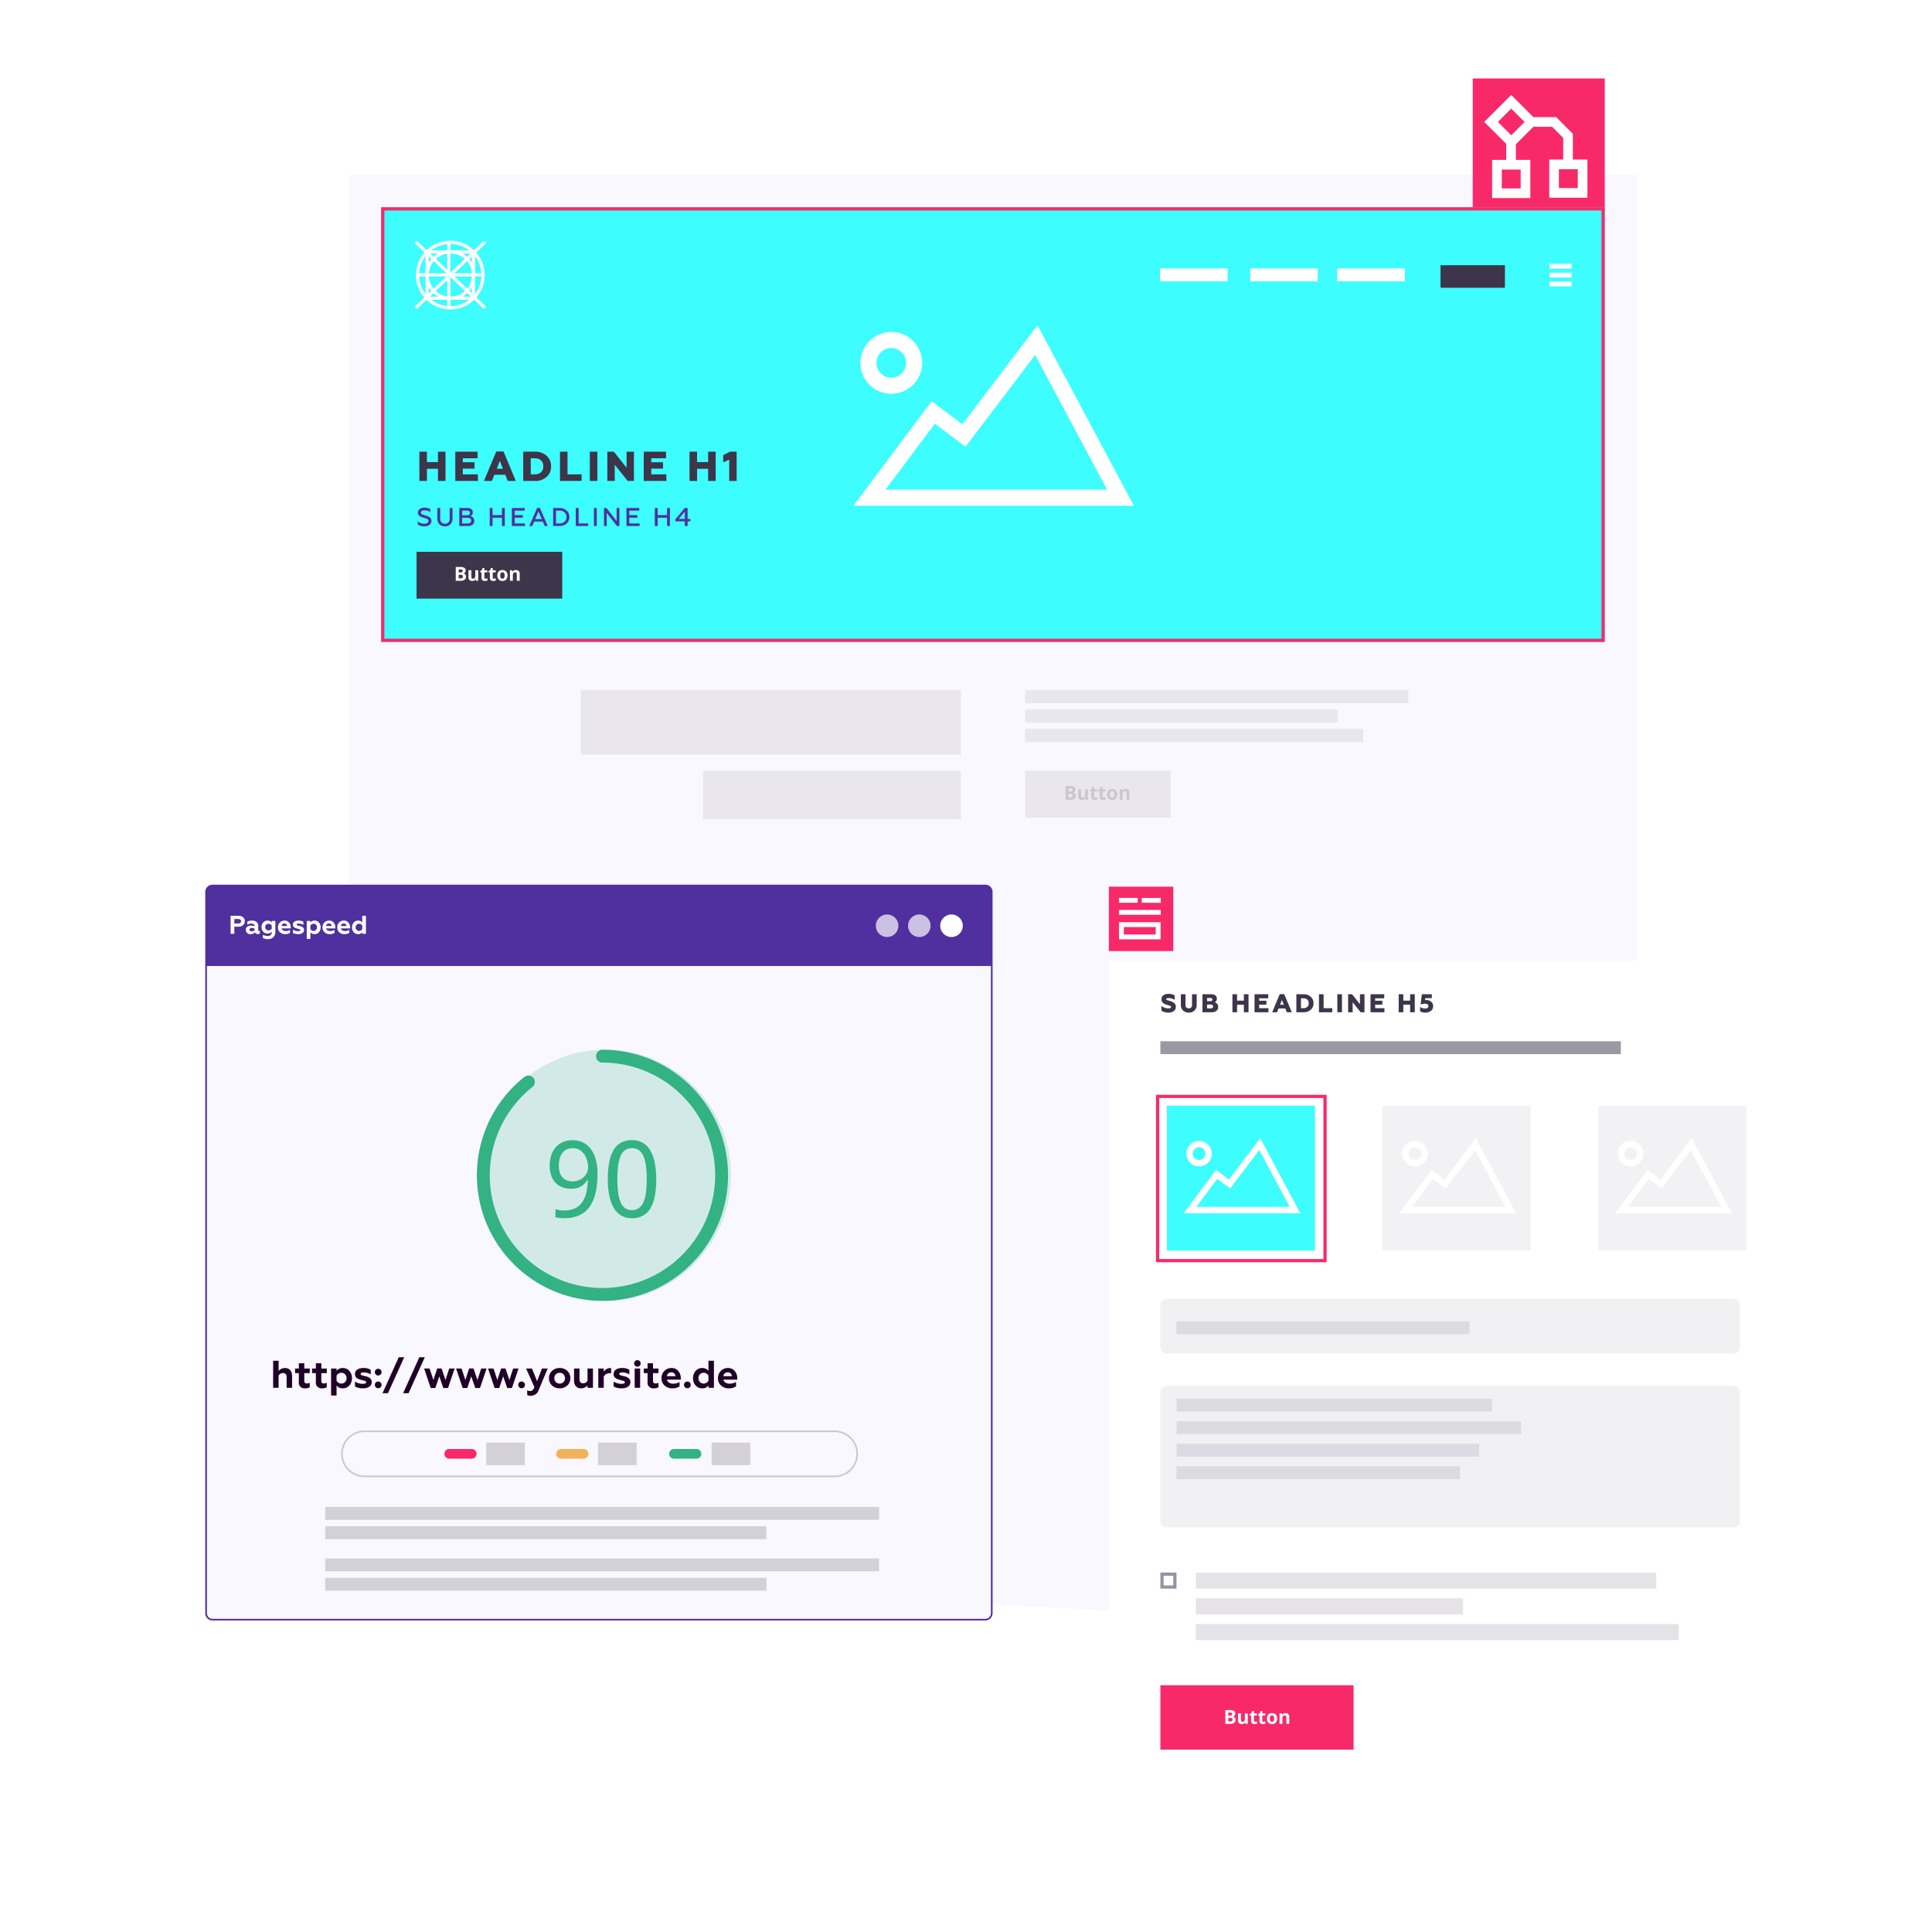 <svg xmlns="http://www.w3.org/2000/svg" xmlns:xlink="http://www.w3.org/1999/xlink" width="600" height="600" viewBox="0 0 600 600"><defs><style>.a{clip-path:url(#f);}.ac,.b,.v{fill:#f9f7ff;}.c{fill:#3dfdff;}.ab,.ad,.ae,.af,.d,.e,.f,.h,.k,.o,.t{fill:none;}.d,.e,.f,.h,.o,.t{stroke:#fff;}.d{stroke-width:5px;}.ab,.ad,.ae,.af,.e{stroke-linecap:round;}.g,.x{fill:#fff;}.h{stroke-width:1.5px;}.i,.p,.y{fill:#3d3549;}.j{fill:#4f309e;}.l{fill:#e9e6ed;}.ah,.m{fill:#f82969;}.n,.r,.s{fill:#cbc6d1;}.ad,.ae,.af,.o{stroke-width:3px;}.p,.s{opacity:0.504;}.ai,.q{fill:#9992a3;}.q,.r{opacity:0.25;}.t{stroke-width:2px;}.u{fill:#f2f1f4;}.v{stroke:#5129a0;}.ac,.v{stroke-width:0.5px;}.w{fill:#1f0026;}.x{opacity:0.7;}.y{opacity:0.2;}.aa,.z{fill:#33b284;}.z{opacity:0.198;}.ab,.af{stroke:#33b284;}.ab{stroke-width:4px;}.ac{stroke:#cbc6d1;}.ad{stroke:#f82969;}.ae{stroke:#f2b25a;}.ag,.ah,.ai{stroke:none;}.aj{filter:url(#c);}.ak{filter:url(#a);}</style><filter id="a" x="306.869" y="260.865" width="287" height="334" filterUnits="userSpaceOnUse"><feOffset dy="3" input="SourceAlpha"/><feGaussianBlur stdDeviation="12.5" result="b"/><feFlood flood-opacity="0.102"/><feComposite operator="in" in2="b"/><feComposite in="SourceGraphic"/></filter><filter id="c" x="41.25" y="252.25" width="289.5" height="273.5" filterUnits="userSpaceOnUse"><feOffset input="SourceAlpha"/><feGaussianBlur stdDeviation="7.5" result="d"/><feFlood flood-opacity="0.161"/><feComposite operator="in" in2="d"/><feComposite in="SourceGraphic"/></filter><clipPath id="f"><rect width="600" height="600"/></clipPath></defs><g id="e" class="a"><path class="b" d="M0,0H400V454L0,434Z" transform="translate(108.369 54.365)"/><path class="c" d="M0,0H380V134.9H0Z" transform="translate(118.369 64.365)"/><path class="d" d="M5957.31-3184.821l19.822-26.5,9.53,7.19,22.466-29.646,26.156,48.953Z" transform="translate(-5687.295 3339.398)"/><path class="d" d="M7.1,0A7.1,7.1,0,1,1,0,7.1,7.1,7.1,0,0,1,7.1,0Z" transform="translate(269.697 105.596)"/><path class="e" d="M21,0,0,20" transform="translate(129.369 75.365)"/><path class="e" d="M0,0,21,20" transform="translate(129.369 75.365)"/><path class="f" d="M0,0V20" transform="translate(139.369 75.365)"/><path class="f" d="M0,0H21" transform="translate(129.369 85.365)"/><path class="e" d="M0,0H14.385V14.385H0Z" transform="translate(132.645 78.24)"/><path class="e" d="M10.171,0A10.171,10.171,0,1,1,0,10.171,10.171,10.171,0,0,1,10.171,0Z" transform="translate(129.667 75.262)"/><path class="e" d="M7.206,0A7.206,7.206,0,1,1,0,7.206,7.206,7.206,0,0,1,7.206,0Z" transform="translate(132.658 78.214)"/><path class="g" d="M0,0H21V4H0Z" transform="translate(415.262 83.365)"/><path class="g" d="M0,0H21V4H0Z" transform="translate(388.262 83.365)"/><path class="g" d="M0,0H21V4H0Z" transform="translate(360.262 83.365)"/><path class="h" d="M0,0H6.877" transform="translate(481.206 82.682)"/><path class="h" d="M0,0H6.877" transform="translate(481.206 88.184)"/><path class="h" d="M0,0H6.877" transform="translate(481.206 85.433)"/><path class="i" d="M0,0H20V7H0Z" transform="translate(447.369 82.365)"/><path class="j" d="M2.464,6.1A2.549,2.549,0,0,0,4,5.656a1.433,1.433,0,0,0,.616-1.224,1.417,1.417,0,0,0-.792-1.3A4.726,4.726,0,0,0,2.8,2.72l-.64-.184a4.914,4.914,0,0,1-.5-.2.594.594,0,0,1-.328-.5c0-.416.376-.712,1.144-.712a3.385,3.385,0,0,1,1.776.52V.76A3.419,3.419,0,0,0,2.464.3C1.208.3.432.9.432,1.824a1.2,1.2,0,0,0,.576,1.128,4.043,4.043,0,0,0,.56.28c.168.064.416.144.728.232l.112.032a4.468,4.468,0,0,1,.768.264,1.138,1.138,0,0,1,.288.168.691.691,0,0,1,.248.52c0,.52-.56.832-1.3.832a3.261,3.261,0,0,1-1.152-.216,2.917,2.917,0,0,1-.9-.512V5.5A3.484,3.484,0,0,0,2.464,6.1Zm4-2.472a2.473,2.473,0,0,0,.648,1.832,2.337,2.337,0,0,0,1.7.64,2.31,2.31,0,0,0,1.7-.648,2.438,2.438,0,0,0,.656-1.824V.4h-.88V3.664A1.422,1.422,0,0,1,8.808,5.28,1.416,1.416,0,0,1,7.344,3.664V.4h-.88ZM16.024,6A2.04,2.04,0,0,0,17.4,5.568a1.418,1.418,0,0,0,.512-1.144,1.442,1.442,0,0,0-1.192-1.5,1.183,1.183,0,0,0,.744-1.152C17.464.912,16.816.4,15.816.4H13.272V6ZM14.152,3.432h1.712c.7,0,1.1.312,1.1.864,0,.568-.416.9-1.1.9H14.152Zm0-2.224h1.512c.584,0,.928.248.928.72s-.344.728-.928.728H14.152ZM23.6,6V3.416h2.92V6h.88V.4h-.88V2.608H23.6V.4h-.88V6ZM33.68,6V5.192H30.472V3.416H33V2.608H30.472v-1.4h3.1V.4H29.592V6Zm2.256,0,.6-1.392h2.656L39.8,6h.944L38.3.368h-.848L35,6Zm1.928-4.52,1.024,2.352H36.84ZM44.392,6a3.12,3.12,0,0,0,2.2-.776A2.629,2.629,0,0,0,47.448,3.2a2.611,2.611,0,0,0-.856-2.016A3.124,3.124,0,0,0,44.392.4H42.416V6ZM43.3,1.208h1.016a2.342,2.342,0,0,1,1.64.536A1.875,1.875,0,0,1,46.544,3.2a1.875,1.875,0,0,1-.592,1.456,2.342,2.342,0,0,1-1.64.536H43.3ZM53.3,6V5.192H50.328V.4H49.44V6ZM55.96,6V.4h-.88V6Zm3.1,0V1.928L62.248,6h.744V.4h-.864V4.456L58.968.4H58.2V6ZM69.272,6V5.192H66.064V3.416h2.528V2.608H66.064v-1.4h3.1V.4H65.184V6Zm5.6,0V3.416h2.92V6h.88V.4h-.88V2.608h-2.92V.4h-.88V6Zm9.3,0V4.536h.872V3.784h-.872V.4H83.3L80.4,3.864v.672h2.9V6ZM83.3,1.528V3.784H81.4Z" transform="translate(129.369 157.365)"/><path class="i" d="M3.211,10V6.217H6.643V10h2.34V.9H6.643V4.137H3.211V.9H.871V10Zm15.834,0V7.946h-4.68V6.165h3.64V4.189h-3.64V2.954h4.576V.9H12.025V10ZM23.4,10l.767-1.924h3.38L28.314,10h2.509L27,.848H24.752L20.93,10Zm2.457-6.227L26.806,6.2h-1.9ZM36.751,10a5.2,5.2,0,0,0,3.627-1.261,4.238,4.238,0,0,0,1.4-3.289,4.211,4.211,0,0,0-1.4-3.276A5.209,5.209,0,0,0,36.751.9H33.124V10ZM35.464,2.954h1.118c1.768,0,2.782.9,2.782,2.5s-1.014,2.5-2.782,2.5H35.464ZM51.246,10V7.946H46.878V.9h-2.34V10Zm4.9,0V.9h-2.34V10Zm5.4,0V4.969L65.572,10h1.937V.9H65.221v5L61.243.9h-2V10Zm16.029,0V7.946h-4.68V6.165h3.64V4.189h-3.64V2.954h4.576V.9H70.551V10Zm9.542,0V6.217h3.432V10h2.34V.9h-2.34V4.137H87.113V.9h-2.34V10ZM99.4,10V.9H97.37L95.238,1.979V4.228L97.1,3.37V10Z" transform="translate(129.369 139.365)"/><g class="k" transform="translate(118.369 64.365)"><path class="ag" d="M0,0H380V135H0Z"/><path class="ah" d="M 1 1 L 1 134 L 379 134 L 379 1 L 1 1 M 0 0 L 380 0 L 380 135 L 0 135 L 0 0 Z"/></g><path class="i" d="M0,0H45.238V14.548H0Z" transform="translate(129.369 171.365)"/><path class="g" d="M.539-4.283H1.872a2.569,2.569,0,0,1,1.323.259.9.9,0,0,1,.412.825,1.039,1.039,0,0,1-.18.63.72.72,0,0,1-.479.3v.029a.944.944,0,0,1,.587.34,1.106,1.106,0,0,1,.18.662,1.091,1.091,0,0,1-.423.914A1.831,1.831,0,0,1,2.142,0H.539Zm.908,1.7h.527A.964.964,0,0,0,2.509-2.7a.426.426,0,0,0,.166-.378.378.378,0,0,0-.18-.353,1.158,1.158,0,0,0-.57-.107H1.447Zm0,.721V-.75h.592a.878.878,0,0,0,.554-.144.53.53,0,0,0,.179-.439q0-.533-.762-.533ZM6.82,0,6.7-.419H6.653a.943.943,0,0,1-.407.353,1.39,1.39,0,0,1-.6.125,1.144,1.144,0,0,1-.87-.309,1.244,1.244,0,0,1-.293-.889V-3.275h.894v1.913A.919.919,0,0,0,5.5-.831a.458.458,0,0,0,.4.177A.6.6,0,0,0,6.445-.9a1.554,1.554,0,0,0,.167-.831V-3.275h.894V0Zm3-.653a1.937,1.937,0,0,0,.563-.1v.665a2.006,2.006,0,0,1-.82.149,1,1,0,0,1-.781-.271,1.18,1.18,0,0,1-.245-.813V-2.6H8.112v-.378l.492-.3.258-.691h.571v.7h.917V-2.6H9.434v1.579a.349.349,0,0,0,.107.281A.422.422,0,0,0,9.823-.653Zm2.6,0a1.937,1.937,0,0,0,.563-.1v.665a2.006,2.006,0,0,1-.82.149,1,1,0,0,1-.781-.271,1.18,1.18,0,0,1-.245-.813V-2.6h-.428v-.378l.492-.3.258-.691h.571v.7h.917V-2.6h-.917v1.579a.349.349,0,0,0,.107.281A.422.422,0,0,0,12.428-.653Zm1.937-.99a1.375,1.375,0,0,0,.16.735.571.571,0,0,0,.52.249.562.562,0,0,0,.514-.248,1.394,1.394,0,0,0,.157-.737,1.353,1.353,0,0,0-.158-.729.572.572,0,0,0-.519-.243.57.57,0,0,0-.516.242A1.352,1.352,0,0,0,14.364-1.644Zm2.265,0a1.76,1.76,0,0,1-.422,1.251,1.53,1.53,0,0,1-1.175.451A1.643,1.643,0,0,1,14.2-.148a1.374,1.374,0,0,1-.554-.593,1.994,1.994,0,0,1-.193-.9,1.75,1.75,0,0,1,.419-1.248,1.539,1.539,0,0,1,1.178-.445,1.653,1.653,0,0,1,.832.205,1.369,1.369,0,0,1,.554.589A1.975,1.975,0,0,1,16.629-1.644ZM20.391,0H19.5V-1.913a.919.919,0,0,0-.126-.532.458.458,0,0,0-.4-.177.6.6,0,0,0-.542.25,1.554,1.554,0,0,0-.167.831V0h-.894V-3.275h.683l.12.419h.05a.944.944,0,0,1,.412-.359,1.4,1.4,0,0,1,.6-.122,1.145,1.145,0,0,1,.867.309,1.24,1.24,0,0,1,.3.892Z" transform="translate(141 180.365)"/><path class="l" d="M0,0H118V20H0Z" transform="translate(180.369 214.365)"/><path class="l" d="M0,0H80V15H0Z" transform="translate(218.369 239.365)"/><path class="l" d="M0,0H119V4H0Z" transform="translate(318.369 214.365)"/><path class="l" d="M0,0H97V4H0Z" transform="translate(318.369 220.365)"/><path class="l" d="M0,0H105V4H0Z" transform="translate(318.369 226.365)"/><path class="m" d="M0,0H41V40H0Z" transform="translate(457.369 24.365)"/><path class="l" d="M0,0H45.238V14.548H0Z" transform="translate(318.369 239.365)"/><path class="n" d="M.539-4.283H1.872a2.569,2.569,0,0,1,1.323.259.9.9,0,0,1,.412.825,1.039,1.039,0,0,1-.18.63.72.72,0,0,1-.479.3v.029a.944.944,0,0,1,.587.34,1.106,1.106,0,0,1,.18.662,1.091,1.091,0,0,1-.423.914A1.831,1.831,0,0,1,2.142,0H.539Zm.908,1.7h.527A.964.964,0,0,0,2.509-2.7a.426.426,0,0,0,.166-.378.378.378,0,0,0-.18-.353,1.158,1.158,0,0,0-.57-.107H1.447Zm0,.721V-.75h.592a.878.878,0,0,0,.554-.144.53.53,0,0,0,.179-.439q0-.533-.762-.533ZM6.82,0,6.7-.419H6.653a.943.943,0,0,1-.407.353,1.39,1.39,0,0,1-.6.125,1.144,1.144,0,0,1-.87-.309,1.244,1.244,0,0,1-.293-.889V-3.275h.894v1.913A.919.919,0,0,0,5.5-.831a.458.458,0,0,0,.4.177A.6.6,0,0,0,6.445-.9a1.554,1.554,0,0,0,.167-.831V-3.275h.894V0Zm3-.653a1.937,1.937,0,0,0,.563-.1v.665a2.006,2.006,0,0,1-.82.149,1,1,0,0,1-.781-.271,1.18,1.18,0,0,1-.245-.813V-2.6H8.112v-.378l.492-.3.258-.691h.571v.7h.917V-2.6H9.434v1.579a.349.349,0,0,0,.107.281A.422.422,0,0,0,9.823-.653Zm2.6,0a1.937,1.937,0,0,0,.563-.1v.665a2.006,2.006,0,0,1-.82.149,1,1,0,0,1-.781-.271,1.18,1.18,0,0,1-.245-.813V-2.6h-.428v-.378l.492-.3.258-.691h.571v.7h.917V-2.6h-.917v1.579a.349.349,0,0,0,.107.281A.422.422,0,0,0,12.428-.653Zm1.937-.99a1.375,1.375,0,0,0,.16.735.571.571,0,0,0,.52.249.562.562,0,0,0,.514-.248,1.394,1.394,0,0,0,.157-.737,1.353,1.353,0,0,0-.158-.729.572.572,0,0,0-.519-.243.57.57,0,0,0-.516.242A1.352,1.352,0,0,0,14.364-1.644Zm2.265,0a1.76,1.76,0,0,1-.422,1.251,1.53,1.53,0,0,1-1.175.451A1.643,1.643,0,0,1,14.2-.148a1.374,1.374,0,0,1-.554-.593,1.994,1.994,0,0,1-.193-.9,1.75,1.75,0,0,1,.419-1.248,1.539,1.539,0,0,1,1.178-.445,1.653,1.653,0,0,1,.832.205,1.369,1.369,0,0,1,.554.589A1.975,1.975,0,0,1,16.629-1.644ZM20.391,0H19.5V-1.913a.919.919,0,0,0-.126-.532.458.458,0,0,0-.4-.177.6.6,0,0,0-.542.25,1.554,1.554,0,0,0-.167.831V0h-.894V-3.275h.683l.12.419h.05a.944.944,0,0,1,.412-.359,1.4,1.4,0,0,1,.6-.122,1.145,1.145,0,0,1,.867.309,1.24,1.24,0,0,1,.3.892Z" transform="translate(330.369 248.365)"/><path class="o" d="M0,0H8.855V8.855H0Z" transform="translate(482.632 51.048)"/><path class="o" d="M0,0H8.855V8.855H0Z" transform="translate(463.064 37.87) rotate(-45)"/><path class="o" d="M17.924,26.714V33.8" transform="translate(451.345 17.497)"/><path class="o" d="M26.485,18.121h7.084l4.291,4.323V31.3" transform="translate(449.101 19.75)"/><path class="o" d="M0,0H8.855V8.855H0Z" transform="translate(464.897 51.153)"/><g class="ak" transform="matrix(1, 0, 0, 1, 0, 0)"><path class="g" d="M0,0H212V259H0Z" transform="translate(344.37 295.36)"/></g><path class="i" d="M2.512,6.112A2.621,2.621,0,0,0,4.16,5.624,1.572,1.572,0,0,0,4.8,4.312a1.407,1.407,0,0,0-.456-1.12A3.665,3.665,0,0,0,3.08,2.528c-.232-.072-.6-.168-.768-.224l-.256-.088c-.168-.072-.232-.152-.232-.256,0-.248.248-.368.736-.368a3.42,3.42,0,0,1,.992.16,3.8,3.8,0,0,1,.888.384V.752a3.958,3.958,0,0,0-1.9-.464c-1.344,0-2.2.6-2.2,1.68a1.837,1.837,0,0,0,.2.824,2.186,2.186,0,0,0,.544.512,2.294,2.294,0,0,0,.368.176l.368.144.408.12.5.152a1.471,1.471,0,0,1,.36.144c.128.088.216.16.216.328,0,.3-.288.44-.856.44A3.3,3.3,0,0,1,1.3,4.584a2.857,2.857,0,0,1-.96-.544V5.512A3.741,3.741,0,0,0,2.512,6.112Zm3.84-2.456a2.363,2.363,0,0,0,.7,1.816,2.507,2.507,0,0,0,1.76.64,2.507,2.507,0,0,0,1.76-.64,2.363,2.363,0,0,0,.7-1.816V.4H9.824V3.728A.945.945,0,0,1,8.808,4.784.953.953,0,0,1,7.792,3.728V.4H6.352ZM15.944,6a2.219,2.219,0,0,0,1.448-.44,1.43,1.43,0,0,0,.552-1.168,1.52,1.52,0,0,0-.328-1A1.349,1.349,0,0,0,16.88,2.9a1.177,1.177,0,0,0,.656-1.088C17.536.9,16.816.4,15.792.4H13.064V6ZM14.5,3.608h1.16c.424,0,.7.224.7.6s-.264.592-.7.592H14.5Zm0-2.04h1.072c.352,0,.576.184.576.5,0,.3-.224.48-.576.48H14.5ZM23.816,6V3.672h2.112V6h1.44V.4h-1.44V2.392H23.816V.4h-1.44V6ZM33.56,6V4.736H30.68V3.64h2.24V2.424H30.68v-.76H33.5V.4H29.24V6Zm2.68,0,.472-1.184h2.08L39.264,6h1.544L38.456.368H37.072L34.72,6Zm1.512-3.832.584,1.5H37.168ZM44.456,6a3.2,3.2,0,0,0,2.232-.776A2.608,2.608,0,0,0,47.552,3.2a2.591,2.591,0,0,0-.864-2.016A3.206,3.206,0,0,0,44.456.4H42.224V6Zm-.792-4.336h.688c1.088,0,1.712.552,1.712,1.536s-.624,1.536-1.712,1.536h-.688ZM53.376,6V4.736H50.688V.4h-1.44V6Zm3.016,0V.4h-1.44V6Zm3.32,0V2.9L62.192,6h1.192V.4H61.976V3.48L59.528.4H58.3V6Zm9.864,0V4.736H66.7V3.64h2.24V2.424H66.7v-.76h2.816V.4H65.256V6Zm5.872,0V3.672H77.56V6H79V.4H77.56V2.392H75.448V.4h-1.44V6Zm6.832.112a2.791,2.791,0,0,0,1.712-.52,1.764,1.764,0,0,0,.7-1.5,1.7,1.7,0,0,0-.608-1.368,2.281,2.281,0,0,0-1.544-.52,1.834,1.834,0,0,0-.344.032l.072-.616H84.3V.4H81.2l-.368,3.2a4.25,4.25,0,0,1,1.344-.256c.672,0,1.064.3,1.064.752,0,.52-.448.752-1.032.752a2.926,2.926,0,0,1-1.552-.472V5.712A3.258,3.258,0,0,0,82.28,6.112Z" transform="translate(360.369 308.365)"/><path class="p" d="M0,0H143V4H0Z" transform="translate(360.369 323.365)"/><path class="m" d="M0,0H60V20H0Z" transform="translate(360.369 523.365)"/><path class="g" d="M.539-4.283H1.872a2.569,2.569,0,0,1,1.323.259.9.9,0,0,1,.412.825,1.039,1.039,0,0,1-.18.63.72.72,0,0,1-.479.3v.029a.944.944,0,0,1,.587.34,1.106,1.106,0,0,1,.18.662,1.091,1.091,0,0,1-.423.914A1.831,1.831,0,0,1,2.142,0H.539Zm.908,1.7h.527A.964.964,0,0,0,2.509-2.7a.426.426,0,0,0,.166-.378.378.378,0,0,0-.18-.353,1.158,1.158,0,0,0-.57-.107H1.447Zm0,.721V-.75h.592a.878.878,0,0,0,.554-.144.53.53,0,0,0,.179-.439q0-.533-.762-.533ZM6.82,0,6.7-.419H6.653a.943.943,0,0,1-.407.353,1.39,1.39,0,0,1-.6.125,1.144,1.144,0,0,1-.87-.309,1.244,1.244,0,0,1-.293-.889V-3.275h.894v1.913A.919.919,0,0,0,5.5-.831a.458.458,0,0,0,.4.177A.6.6,0,0,0,6.445-.9a1.554,1.554,0,0,0,.167-.831V-3.275h.894V0Zm3-.653a1.937,1.937,0,0,0,.563-.1v.665a2.006,2.006,0,0,1-.82.149,1,1,0,0,1-.781-.271,1.18,1.18,0,0,1-.245-.813V-2.6H8.112v-.378l.492-.3.258-.691h.571v.7h.917V-2.6H9.434v1.579a.349.349,0,0,0,.107.281A.422.422,0,0,0,9.823-.653Zm2.6,0a1.937,1.937,0,0,0,.563-.1v.665a2.006,2.006,0,0,1-.82.149,1,1,0,0,1-.781-.271,1.18,1.18,0,0,1-.245-.813V-2.6h-.428v-.378l.492-.3.258-.691h.571v.7h.917V-2.6h-.917v1.579a.349.349,0,0,0,.107.281A.422.422,0,0,0,12.428-.653Zm1.937-.99a1.375,1.375,0,0,0,.16.735.571.571,0,0,0,.52.249.562.562,0,0,0,.514-.248,1.394,1.394,0,0,0,.157-.737,1.353,1.353,0,0,0-.158-.729.572.572,0,0,0-.519-.243.57.57,0,0,0-.516.242A1.352,1.352,0,0,0,14.364-1.644Zm2.265,0a1.76,1.76,0,0,1-.422,1.251,1.53,1.53,0,0,1-1.175.451A1.643,1.643,0,0,1,14.2-.148a1.374,1.374,0,0,1-.554-.593,1.994,1.994,0,0,1-.193-.9,1.75,1.75,0,0,1,.419-1.248,1.539,1.539,0,0,1,1.178-.445,1.653,1.653,0,0,1,.832.205,1.369,1.369,0,0,1,.554.589A1.975,1.975,0,0,1,16.629-1.644ZM20.391,0H19.5V-1.913a.919.919,0,0,0-.126-.532.458.458,0,0,0-.4-.177.6.6,0,0,0-.542.25,1.554,1.554,0,0,0-.167.831V0h-.894V-3.275h.683l.12.419h.05a.944.944,0,0,1,.412-.359,1.4,1.4,0,0,1,.6-.122,1.145,1.145,0,0,1,.867.309,1.24,1.24,0,0,1,.3.892Z" transform="translate(380 535.365)"/><path class="q" d="M0,0H143V5H0Z" transform="translate(371.369 488.365)"/><path class="q" d="M0,0H150V5H0Z" transform="translate(371.369 504.365)"/><path class="q" d="M0,0H83V5H0Z" transform="translate(371.369 496.365)"/><g class="k" transform="translate(360.369 488.365)"><path class="ag" d="M0,0H5V5H0Z"/><path class="ai" d="M 1 1 L 1 4 L 4 4 L 4 1 L 1 1 M 0 0 L 5 0 L 5 5 L 0 5 L 0 0 Z"/></g><path class="r" d="M2,0H178a2,2,0,0,1,2,2V15a2,2,0,0,1-2,2H2a2,2,0,0,1-2-2V2A2,2,0,0,1,2,0Z" transform="translate(360.369 403.365)"/><path class="s" d="M0,0H91V4H0Z" transform="translate(365.369 410.365)"/><path class="r" d="M2,0H178a2,2,0,0,1,2,2V42a2,2,0,0,1-2,2H2a2,2,0,0,1-2-2V2A2,2,0,0,1,2,0Z" transform="translate(360.369 430.365)"/><path class="s" d="M0,0H98V4H0Z" transform="translate(365.369 434.365)"/><path class="s" d="M0,0H107V4H0Z" transform="translate(365.369 441.365)"/><path class="s" d="M0,0H94V4H0Z" transform="translate(365.369 448.365)"/><path class="s" d="M0,0H88V4H0Z" transform="translate(365.369 455.365)"/><path class="m" d="M0,0H20V20H0Z" transform="translate(344.369 275.365)"/><path class="h" d="M0,0H11.415V3.818H0Z" transform="translate(348.262 287.156)"/><path class="h" d="M0,0,12.981,0" transform="translate(347.502 283.338)"/><path class="h" d="M0,0H5.812" transform="translate(347.502 279.605)"/><path class="h" d="M0,0,5.9.017" transform="translate(354.587 279.605)"/><path class="c" d="M0,0H46V45H0Z" transform="translate(362.369 343.365)"/><path class="t" d="M5957.31-3213.3l8.291-11.083,3.985,3.007,9.4-12.4,10.939,20.474Z" transform="translate(-5587.75 3589.098)"/><path class="t" d="M2.969,0A2.969,2.969,0,1,1,0,2.969,2.969,2.969,0,0,1,2.969,0Z" transform="translate(369.427 355.312)"/><path class="u" d="M0,0H46V45H0Z" transform="translate(429.369 343.365)"/><path class="t" d="M5957.31-3213.3l8.291-11.083,3.985,3.007,9.4-12.4,10.939,20.474Z" transform="translate(-5520.75 3589.098)"/><path class="t" d="M2.969,0A2.969,2.969,0,1,1,0,2.969,2.969,2.969,0,0,1,2.969,0Z" transform="translate(436.427 355.312)"/><path class="u" d="M0,0H46V45H0Z" transform="translate(496.369 343.365)"/><path class="t" d="M5957.31-3213.3l8.291-11.083,3.985,3.007,9.4-12.4,10.939,20.474Z" transform="translate(-5453.75 3589.098)"/><path class="t" d="M2.969,0A2.969,2.969,0,1,1,0,2.969,2.969,2.969,0,0,1,2.969,0Z" transform="translate(503.427 355.312)"/><g class="k" transform="translate(359 340)"><path class="ag" d="M0,0H53V52H0Z"/><path class="ah" d="M 1 1 L 1 51 L 52 51 L 52 1 L 1 1 M 0 0 L 53 0 L 53 52 L 0 52 L 0 0 Z"/></g><g class="aj" transform="matrix(1, 0, 0, 1, 0, 0)"><path class="v" d="M2,0H242a2,2,0,0,1,2,2V226a2,2,0,0,1-2,2H2a2,2,0,0,1-2-2V2A2,2,0,0,1,2,0Z" transform="translate(64 275)"/></g><path class="j" d="M2,0H242a2,2,0,0,1,2,2V25H0V2A2,2,0,0,1,2,0Z" transform="translate(64 275)"/><path class="g" d="M1.768,0V-2.216h1.3a2.052,2.052,0,0,0,1.424-.472,1.558,1.558,0,0,0,.528-1.224,1.541,1.541,0,0,0-.528-1.216A2.052,2.052,0,0,0,3.064-5.6H.616V0Zm0-4.592H2.984c.552,0,.88.248.88.7s-.328.7-.88.7H1.768Zm7.7,3.72c-.184,0-.28-.1-.28-.3V-2.528A1.392,1.392,0,0,0,8.656-3.68,2.122,2.122,0,0,0,7.28-4.1a3.113,3.113,0,0,0-1.48.32v.944a2.334,2.334,0,0,1,1.208-.336c.7,0,1.056.248,1.056.752v.12a2.449,2.449,0,0,0-1.152-.248A1.85,1.85,0,0,0,5.8-2.208a1.127,1.127,0,0,0-.464.976A1.337,1.337,0,0,0,6.808.1,1.838,1.838,0,0,0,8.184-.44a.882.882,0,0,0,.9.512A.965.965,0,0,0,9.7-.1V-.92A.477.477,0,0,1,9.464-.872Zm-1.4-.3a1.072,1.072,0,0,1-.9.408c-.416,0-.712-.168-.712-.52,0-.328.3-.52.784-.52a1.474,1.474,0,0,1,.832.232Zm5.328-2.352a1.622,1.622,0,0,0-1.32-.568,1.715,1.715,0,0,0-1.336.576,2.054,2.054,0,0,0-.52,1.424,2.075,2.075,0,0,0,.52,1.432,1.715,1.715,0,0,0,1.336.576,1.622,1.622,0,0,0,1.32-.568v.248c0,.848-.688,1.08-1.3,1.08A2.759,2.759,0,0,1,10.64.288V1.3a3.059,3.059,0,0,0,1.568.344A2.118,2.118,0,0,0,14.52-.464V-3.992H13.392ZM12.4-1.064a1.009,1.009,0,0,1-1.056-1.024A1,1,0,0,1,12.4-3.112a1.148,1.148,0,0,1,.992.544v.96A1.148,1.148,0,0,1,12.4-1.064ZM17.536.1A2.472,2.472,0,0,0,19.056-.3v-.9a2.551,2.551,0,0,1-1.28.352c-.7,0-1.216-.288-1.336-.832H19.3v-.3a2.24,2.24,0,0,0-.52-1.5A1.714,1.714,0,0,0,17.4-4.1a1.971,1.971,0,0,0-1.5.608A2.065,2.065,0,0,0,15.32-2a1.969,1.969,0,0,0,.64,1.528A2.265,2.265,0,0,0,17.536.1Zm-1.1-2.512a.871.871,0,0,1,.912-.8.812.812,0,0,1,.84.8ZM21.64.1a2.2,2.2,0,0,0,1.3-.344,1.052,1.052,0,0,0,.488-.9c0-.7-.44-1.064-1.3-1.264L21.7-2.5c-.1-.032-.256-.072-.344-.1-.12-.072-.224-.128-.224-.264,0-.216.216-.32.64-.32a2.836,2.836,0,0,1,1.448.416v-.96a2.765,2.765,0,0,0-1.5-.368c-1.1,0-1.76.464-1.76,1.224,0,.7.376.992,1.3,1.24.072.024.184.048.32.088l.3.072a1.292,1.292,0,0,1,.208.072c.152.064.2.144.2.248,0,.224-.232.336-.688.336a3.185,3.185,0,0,1-1.632-.456v1A3.227,3.227,0,0,0,21.64.1ZM26.7-4.1a1.547,1.547,0,0,0-1.312.592v-.488H24.264V1.6h1.128V-.488A1.578,1.578,0,0,0,26.7.1a1.711,1.711,0,0,0,1.344-.6,2.173,2.173,0,0,0,.536-1.5,2.146,2.146,0,0,0-.536-1.5A1.693,1.693,0,0,0,26.7-4.1Zm-.32.984a1.014,1.014,0,0,1,.776.32,1.132,1.132,0,0,1,.3.8,1.126,1.126,0,0,1-.3.792,1.014,1.014,0,0,1-.776.32,1.122,1.122,0,0,1-.992-.592v-1.04A1.129,1.129,0,0,1,26.384-3.112ZM31.368.1A2.472,2.472,0,0,0,32.888-.3v-.9a2.551,2.551,0,0,1-1.28.352c-.7,0-1.216-.288-1.336-.832h2.864v-.3a2.24,2.24,0,0,0-.52-1.5A1.714,1.714,0,0,0,31.232-4.1a1.971,1.971,0,0,0-1.5.608A2.065,2.065,0,0,0,29.152-2a1.969,1.969,0,0,0,.64,1.528A2.265,2.265,0,0,0,31.368.1Zm-1.1-2.512a.871.871,0,0,1,.912-.8.812.812,0,0,1,.84.8ZM35.952.1A2.472,2.472,0,0,0,37.472-.3v-.9a2.551,2.551,0,0,1-1.28.352c-.7,0-1.216-.288-1.336-.832H37.72v-.3a2.24,2.24,0,0,0-.52-1.5A1.714,1.714,0,0,0,35.816-4.1a1.971,1.971,0,0,0-1.5.608A2.065,2.065,0,0,0,33.736-2a1.969,1.969,0,0,0,.64,1.528A2.265,2.265,0,0,0,35.952.1Zm-1.1-2.512a.871.871,0,0,1,.912-.8.812.812,0,0,1,.84.8ZM40.2.1a1.547,1.547,0,0,0,1.312-.592V0H42.64V-5.6H41.512v2.1A1.578,1.578,0,0,0,40.2-4.1a1.721,1.721,0,0,0-1.352.608A2.171,2.171,0,0,0,38.32-2a2.213,2.213,0,0,0,.528,1.5A1.739,1.739,0,0,0,40.2.1Zm.32-.984a1.014,1.014,0,0,1-.776-.32,1.132,1.132,0,0,1-.3-.8,1.126,1.126,0,0,1,.3-.792,1.014,1.014,0,0,1,.776-.32,1.122,1.122,0,0,1,.992.592v1.04A1.129,1.129,0,0,1,40.52-.88Z" transform="translate(71 290)"/><path class="w" d="M2.52-3.816A1.711,1.711,0,0,1,3.876-4.6c.624,0,1.14.348,1.14,1.272V0H6.708V-3.672c0-1.536-.792-2.472-2.184-2.472a2.624,2.624,0,0,0-2,.888V-8.4H.828V0H2.52ZM8.808-1.86A1.754,1.754,0,0,0,10.764.156a2.677,2.677,0,0,0,1.428-.324v-1.4a1.928,1.928,0,0,1-.876.216c-.576,0-.816-.252-.816-.84V-4.572h1.7V-5.988H10.5V-7.632H8.808v1.644H7.632v1.416H8.808Zm5.292,0A1.754,1.754,0,0,0,16.056.156a2.677,2.677,0,0,0,1.428-.324v-1.4a1.928,1.928,0,0,1-.876.216c-.576,0-.816-.252-.816-.84V-4.572h1.7V-5.988h-1.7V-7.632H14.1v1.644H12.924v1.416H14.1Zm8.388-4.284a2.321,2.321,0,0,0-1.968.888v-.732H18.828V2.4H20.52V-.732a2.367,2.367,0,0,0,1.968.888,2.567,2.567,0,0,0,2.016-.9,3.26,3.26,0,0,0,.8-2.244,3.219,3.219,0,0,0-.8-2.244A2.54,2.54,0,0,0,22.488-6.144Zm-.48,1.476a1.521,1.521,0,0,1,1.164.48,1.7,1.7,0,0,1,.456,1.2A1.689,1.689,0,0,1,23.172-1.8a1.521,1.521,0,0,1-1.164.48,1.683,1.683,0,0,1-1.488-.888v-1.56A1.694,1.694,0,0,1,22.008-4.668ZM28.764.156A3.3,3.3,0,0,0,30.708-.36a1.578,1.578,0,0,0,.732-1.356c0-1.044-.66-1.6-1.956-1.9l-.636-.132c-.144-.048-.384-.108-.516-.156-.18-.108-.336-.192-.336-.4,0-.324.324-.48.96-.48a4.254,4.254,0,0,1,2.172.624v-1.44a4.148,4.148,0,0,0-2.244-.552c-1.644,0-2.64.7-2.64,1.836,0,1.056.564,1.488,1.944,1.86.108.036.276.072.48.132l.444.108a1.937,1.937,0,0,1,.312.108c.228.1.3.216.3.372,0,.336-.348.5-1.032.5a4.778,4.778,0,0,1-2.448-.684v1.5A4.84,4.84,0,0,0,28.764.156Zm4.692-3.984A1.047,1.047,0,0,0,34.5-4.884a1.035,1.035,0,0,0-1.044-1.032,1.027,1.027,0,0,0-1.044,1.032A1.04,1.04,0,0,0,33.456-3.828Zm0,3.96A1.047,1.047,0,0,0,34.5-.924a1.035,1.035,0,0,0-1.044-1.032A1.027,1.027,0,0,0,32.412-.924,1.04,1.04,0,0,0,33.456.132ZM36.48,1.68,41.532-9.5H39.84L34.788,1.68Zm6.4,0L47.928-9.5H46.236L41.184,1.68ZM51.192.048l1.236-3.612L53.676.048H55.14l2.052-6.036h-1.68L54.348-2.424,53.136-6.012H51.78L50.6-2.424,49.416-5.988H47.724L49.752.048Zm9.924,0,1.236-3.612L63.6.048h1.464l2.052-6.036h-1.68L64.272-2.424,63.06-6.012H61.7L60.528-2.424,59.34-5.988H57.648L59.676.048Zm9.924,0,1.236-3.612L73.524.048h1.464L77.04-5.988H75.36L74.2-2.424,72.984-6.012H71.628L70.452-2.424,69.264-5.988H67.572L69.6.048Zm6.948.084A1.047,1.047,0,0,0,79.032-.924a1.035,1.035,0,0,0-1.044-1.032A1.027,1.027,0,0,0,76.944-.924,1.04,1.04,0,0,0,77.988.132Zm2.94,2.34A2.556,2.556,0,0,0,83.316.624l2.772-6.612H84.3L82.8-2.052,81.216-5.988H79.392L81.972-.2C81.624.624,81.252,1,80.64,1a1.848,1.848,0,0,1-.912-.24V2.232A2.631,2.631,0,0,0,80.928,2.472ZM88.62-1.8A1.657,1.657,0,0,1,88.152-3a1.61,1.61,0,0,1,.468-1.188,1.574,1.574,0,0,1,1.188-.48A1.574,1.574,0,0,1,91-4.188,1.61,1.61,0,0,1,91.464-3,1.657,1.657,0,0,1,91-1.8a1.574,1.574,0,0,1-1.188.48A1.574,1.574,0,0,1,88.62-1.8ZM86.484-3A3.024,3.024,0,0,0,87.42-.744a3.3,3.3,0,0,0,2.388.9,3.3,3.3,0,0,0,2.388-.9A3.024,3.024,0,0,0,93.132-3,3.009,3.009,0,0,0,92.2-5.232a3.258,3.258,0,0,0-2.388-.912,3.258,3.258,0,0,0-2.388.912A2.972,2.972,0,0,0,86.484-3Zm11.976.828a1.711,1.711,0,0,1-1.356.78c-.624,0-1.14-.348-1.14-1.272V-5.988H94.272v3.672c0,1.536.792,2.472,2.184,2.472a2.6,2.6,0,0,0,2-.876V0h1.692V-5.988H98.46ZM103.5,0V-3.492a1.96,1.96,0,0,1,1.752-1.044,2.207,2.207,0,0,1,.528.06V-6.132a.854.854,0,0,0-.192-.012,2.418,2.418,0,0,0-1.248.348,2.29,2.29,0,0,0-.84.816V-5.988h-1.692V0Zm5.592.156a3.3,3.3,0,0,0,1.944-.516,1.578,1.578,0,0,0,.732-1.356c0-1.044-.66-1.6-1.956-1.9l-.636-.132c-.144-.048-.384-.108-.516-.156-.18-.108-.336-.192-.336-.4,0-.324.324-.48.96-.48a4.254,4.254,0,0,1,2.172.624v-1.44a4.148,4.148,0,0,0-2.244-.552c-1.644,0-2.64.7-2.64,1.836,0,1.056.564,1.488,1.944,1.86.108.036.276.072.48.132l.444.108a1.937,1.937,0,0,1,.312.108c.228.1.3.216.3.372,0,.336-.348.5-1.032.5a4.778,4.778,0,0,1-2.448-.684v1.5A4.84,4.84,0,0,0,109.092.156ZM114.8,0V-5.988h-1.692V0Zm-1.86-7.572a1,1,0,0,0,1.008,1.008,1,1,0,0,0,1.008-1.008,1,1,0,0,0-1.008-1.02A1,1,0,0,0,112.944-7.572Zm4.164,5.712A1.754,1.754,0,0,0,119.064.156a2.677,2.677,0,0,0,1.428-.324v-1.4a1.928,1.928,0,0,1-.876.216c-.576,0-.816-.252-.816-.84V-4.572h1.7V-5.988h-1.7V-7.632h-1.692v1.644h-1.176v1.416h1.176ZM124.764.156a3.708,3.708,0,0,0,2.28-.612V-1.812a3.826,3.826,0,0,1-1.92.528c-1.056,0-1.824-.432-2-1.248h4.3v-.444a3.361,3.361,0,0,0-.78-2.244,2.57,2.57,0,0,0-2.076-.924,2.957,2.957,0,0,0-2.256.912A3.1,3.1,0,0,0,121.44-3a2.953,2.953,0,0,0,.96,2.292A3.4,3.4,0,0,0,124.764.156ZM123.12-3.612a1.307,1.307,0,0,1,1.368-1.2,1.218,1.218,0,0,1,1.26,1.2ZM129.468.132a1.047,1.047,0,0,0,1.044-1.056,1.035,1.035,0,0,0-1.044-1.032,1.027,1.027,0,0,0-1.044,1.032A1.04,1.04,0,0,0,129.468.132Zm4.584.024a2.321,2.321,0,0,0,1.968-.888V0h1.692V-8.4H136.02v3.144a2.367,2.367,0,0,0-1.968-.888,2.581,2.581,0,0,0-2.028.912A3.257,3.257,0,0,0,131.232-3a3.319,3.319,0,0,0,.792,2.256A2.609,2.609,0,0,0,134.052.156Zm.48-1.476a1.521,1.521,0,0,1-1.164-.48,1.7,1.7,0,0,1-.456-1.2,1.689,1.689,0,0,1,.456-1.188,1.521,1.521,0,0,1,1.164-.48,1.683,1.683,0,0,1,1.488.888v1.56A1.694,1.694,0,0,1,134.532-1.32ZM142.3.156a3.707,3.707,0,0,0,2.28-.612V-1.812a3.826,3.826,0,0,1-1.92.528c-1.056,0-1.824-.432-2-1.248h4.3v-.444a3.361,3.361,0,0,0-.78-2.244,2.57,2.57,0,0,0-2.076-.924,2.957,2.957,0,0,0-2.256.912A3.1,3.1,0,0,0,138.972-3a2.953,2.953,0,0,0,.96,2.292A3.4,3.4,0,0,0,142.3.156Zm-1.644-3.768a1.307,1.307,0,0,1,1.368-1.2,1.218,1.218,0,0,1,1.26,1.2Z" transform="translate(84 431)"/><path class="g" d="M3.5,0A3.5,3.5,0,1,1,0,3.5,3.5,3.5,0,0,1,3.5,0Z" transform="translate(292 284)"/><path class="x" d="M3.5,0A3.5,3.5,0,1,1,0,3.5,3.5,3.5,0,0,1,3.5,0Z" transform="translate(282 284)"/><path class="x" d="M3.5,0A3.5,3.5,0,1,1,0,3.5,3.5,3.5,0,0,1,3.5,0Z" transform="translate(272 284)"/><path class="y" d="M0,0H172V4H0Z" transform="translate(101 468)"/><path class="y" d="M0,0H137V4H0Z" transform="translate(101 474)"/><path class="y" d="M0,0H172V4H0Z" transform="translate(101 484)"/><path class="y" d="M0,0H137V4H0Z" transform="translate(101 490)"/><path class="z" d="M39,0A39,39,0,1,1,0,39,39,39,0,0,1,39,0Z" transform="translate(149 326)"/><path class="aa" d="M16.564-13.5a33.745,33.745,0,0,1-.169,3.376,19.023,19.023,0,0,1-.6,3.215,13.047,13.047,0,0,1-1.168,2.86,8.219,8.219,0,0,1-1.885,2.3A8.556,8.556,0,0,1,10.006-.234,11.366,11.366,0,0,1,6.268.322q-.306,0-.677-.016T4.85.25Q4.479.209,4.125.161A4.3,4.3,0,0,1,3.5.032V-2.481a5.976,5.976,0,0,0,1.273.306,10.366,10.366,0,0,0,1.4.1,7.483,7.483,0,0,0,3.577-.757A5.9,5.9,0,0,0,11.972-4.89,8.847,8.847,0,0,0,13.14-7.912a23.48,23.48,0,0,0,.427-3.642h-.209a5.832,5.832,0,0,1-.773,1.08,4.7,4.7,0,0,1-1.063.87,5.373,5.373,0,0,1-1.386.58,6.593,6.593,0,0,1-1.724.209A7.694,7.694,0,0,1,5.64-9.289a5.644,5.644,0,0,1-2.111-1.394,6.305,6.305,0,0,1-1.345-2.248,8.992,8.992,0,0,1-.475-3.037,10.132,10.132,0,0,1,.508-3.311,7.12,7.12,0,0,1,1.434-2.5,6.168,6.168,0,0,1,2.256-1.571A7.735,7.735,0,0,1,8.878-23.9a7.32,7.32,0,0,1,3.029.628,6.5,6.5,0,0,1,2.433,1.917A9.635,9.635,0,0,1,15.968-18.1,15.859,15.859,0,0,1,16.564-13.5ZM8.911-21.415a4.669,4.669,0,0,0-1.764.322,3.543,3.543,0,0,0-1.378,1,4.691,4.691,0,0,0-.894,1.7,8.305,8.305,0,0,0-.314,2.425,7.094,7.094,0,0,0,.266,2.022,4.157,4.157,0,0,0,.8,1.523,3.5,3.5,0,0,0,1.329.967,4.737,4.737,0,0,0,1.861.338A5,5,0,0,0,10.8-11.5a4.984,4.984,0,0,0,1.515-.983,4.384,4.384,0,0,0,.975-1.378,3.757,3.757,0,0,0,.346-1.547,7.993,7.993,0,0,0-.3-2.151,6.488,6.488,0,0,0-.886-1.934,4.683,4.683,0,0,0-1.474-1.394A3.931,3.931,0,0,0,8.911-21.415Zm25.894,9.6A28.679,28.679,0,0,1,34.394-6.7a11.732,11.732,0,0,1-1.321,3.819A6.369,6.369,0,0,1,30.728-.5a6.9,6.9,0,0,1-3.48.822A6.458,6.458,0,0,1,23.936-.5,6.553,6.553,0,0,1,21.6-2.884,12.254,12.254,0,0,1,20.214-6.7a25.737,25.737,0,0,1-.459-5.108,28.679,28.679,0,0,1,.411-5.108,11.893,11.893,0,0,1,1.305-3.811,6.288,6.288,0,0,1,2.32-2.377,6.816,6.816,0,0,1,3.456-.822,6.586,6.586,0,0,1,3.335.814,6.543,6.543,0,0,1,2.353,2.369,12.154,12.154,0,0,1,1.4,3.811A25.4,25.4,0,0,1,34.8-11.811Zm-12.069,0a32.231,32.231,0,0,0,.242,4.222,11.136,11.136,0,0,0,.773,3.005,4.218,4.218,0,0,0,1.394,1.8,3.571,3.571,0,0,0,2.1.6,3.644,3.644,0,0,0,2.111-.6A4.3,4.3,0,0,0,30.784-4.56a10.589,10.589,0,0,0,.806-3.005,31.529,31.529,0,0,0,.25-4.246,31.2,31.2,0,0,0-.25-4.222,10.579,10.579,0,0,0-.806-3,4.3,4.3,0,0,0-1.426-1.789,3.644,3.644,0,0,0-2.111-.6,3.606,3.606,0,0,0-2.1.6,4.165,4.165,0,0,0-1.394,1.789,11.019,11.019,0,0,0-.773,3A32.231,32.231,0,0,0,22.736-11.811Z" transform="translate(169 378)"/><path class="ab" d="M7.988-29.14a37,37,0,1,1-23,8.019" transform="translate(179.111 357.14)"/><path class="ac" d="M7,0H153a7,7,0,0,1,0,14H7A7,7,0,0,1,7,0Z" transform="translate(106.201 444.5)"/><path class="ad" d="M0,0H7" transform="translate(139.5 451.5)"/><path class="y" d="M0,0H12V7H0Z" transform="translate(151 448)"/><path class="ae" d="M0,0H7" transform="translate(174.225 451.5)"/><path class="y" d="M0,0H12V7H0Z" transform="translate(185.725 448)"/><path class="af" d="M0,0H7" transform="translate(209.304 451.5)"/><path class="y" d="M0,0H12V7H0Z" transform="translate(221 448)"/></g></svg>